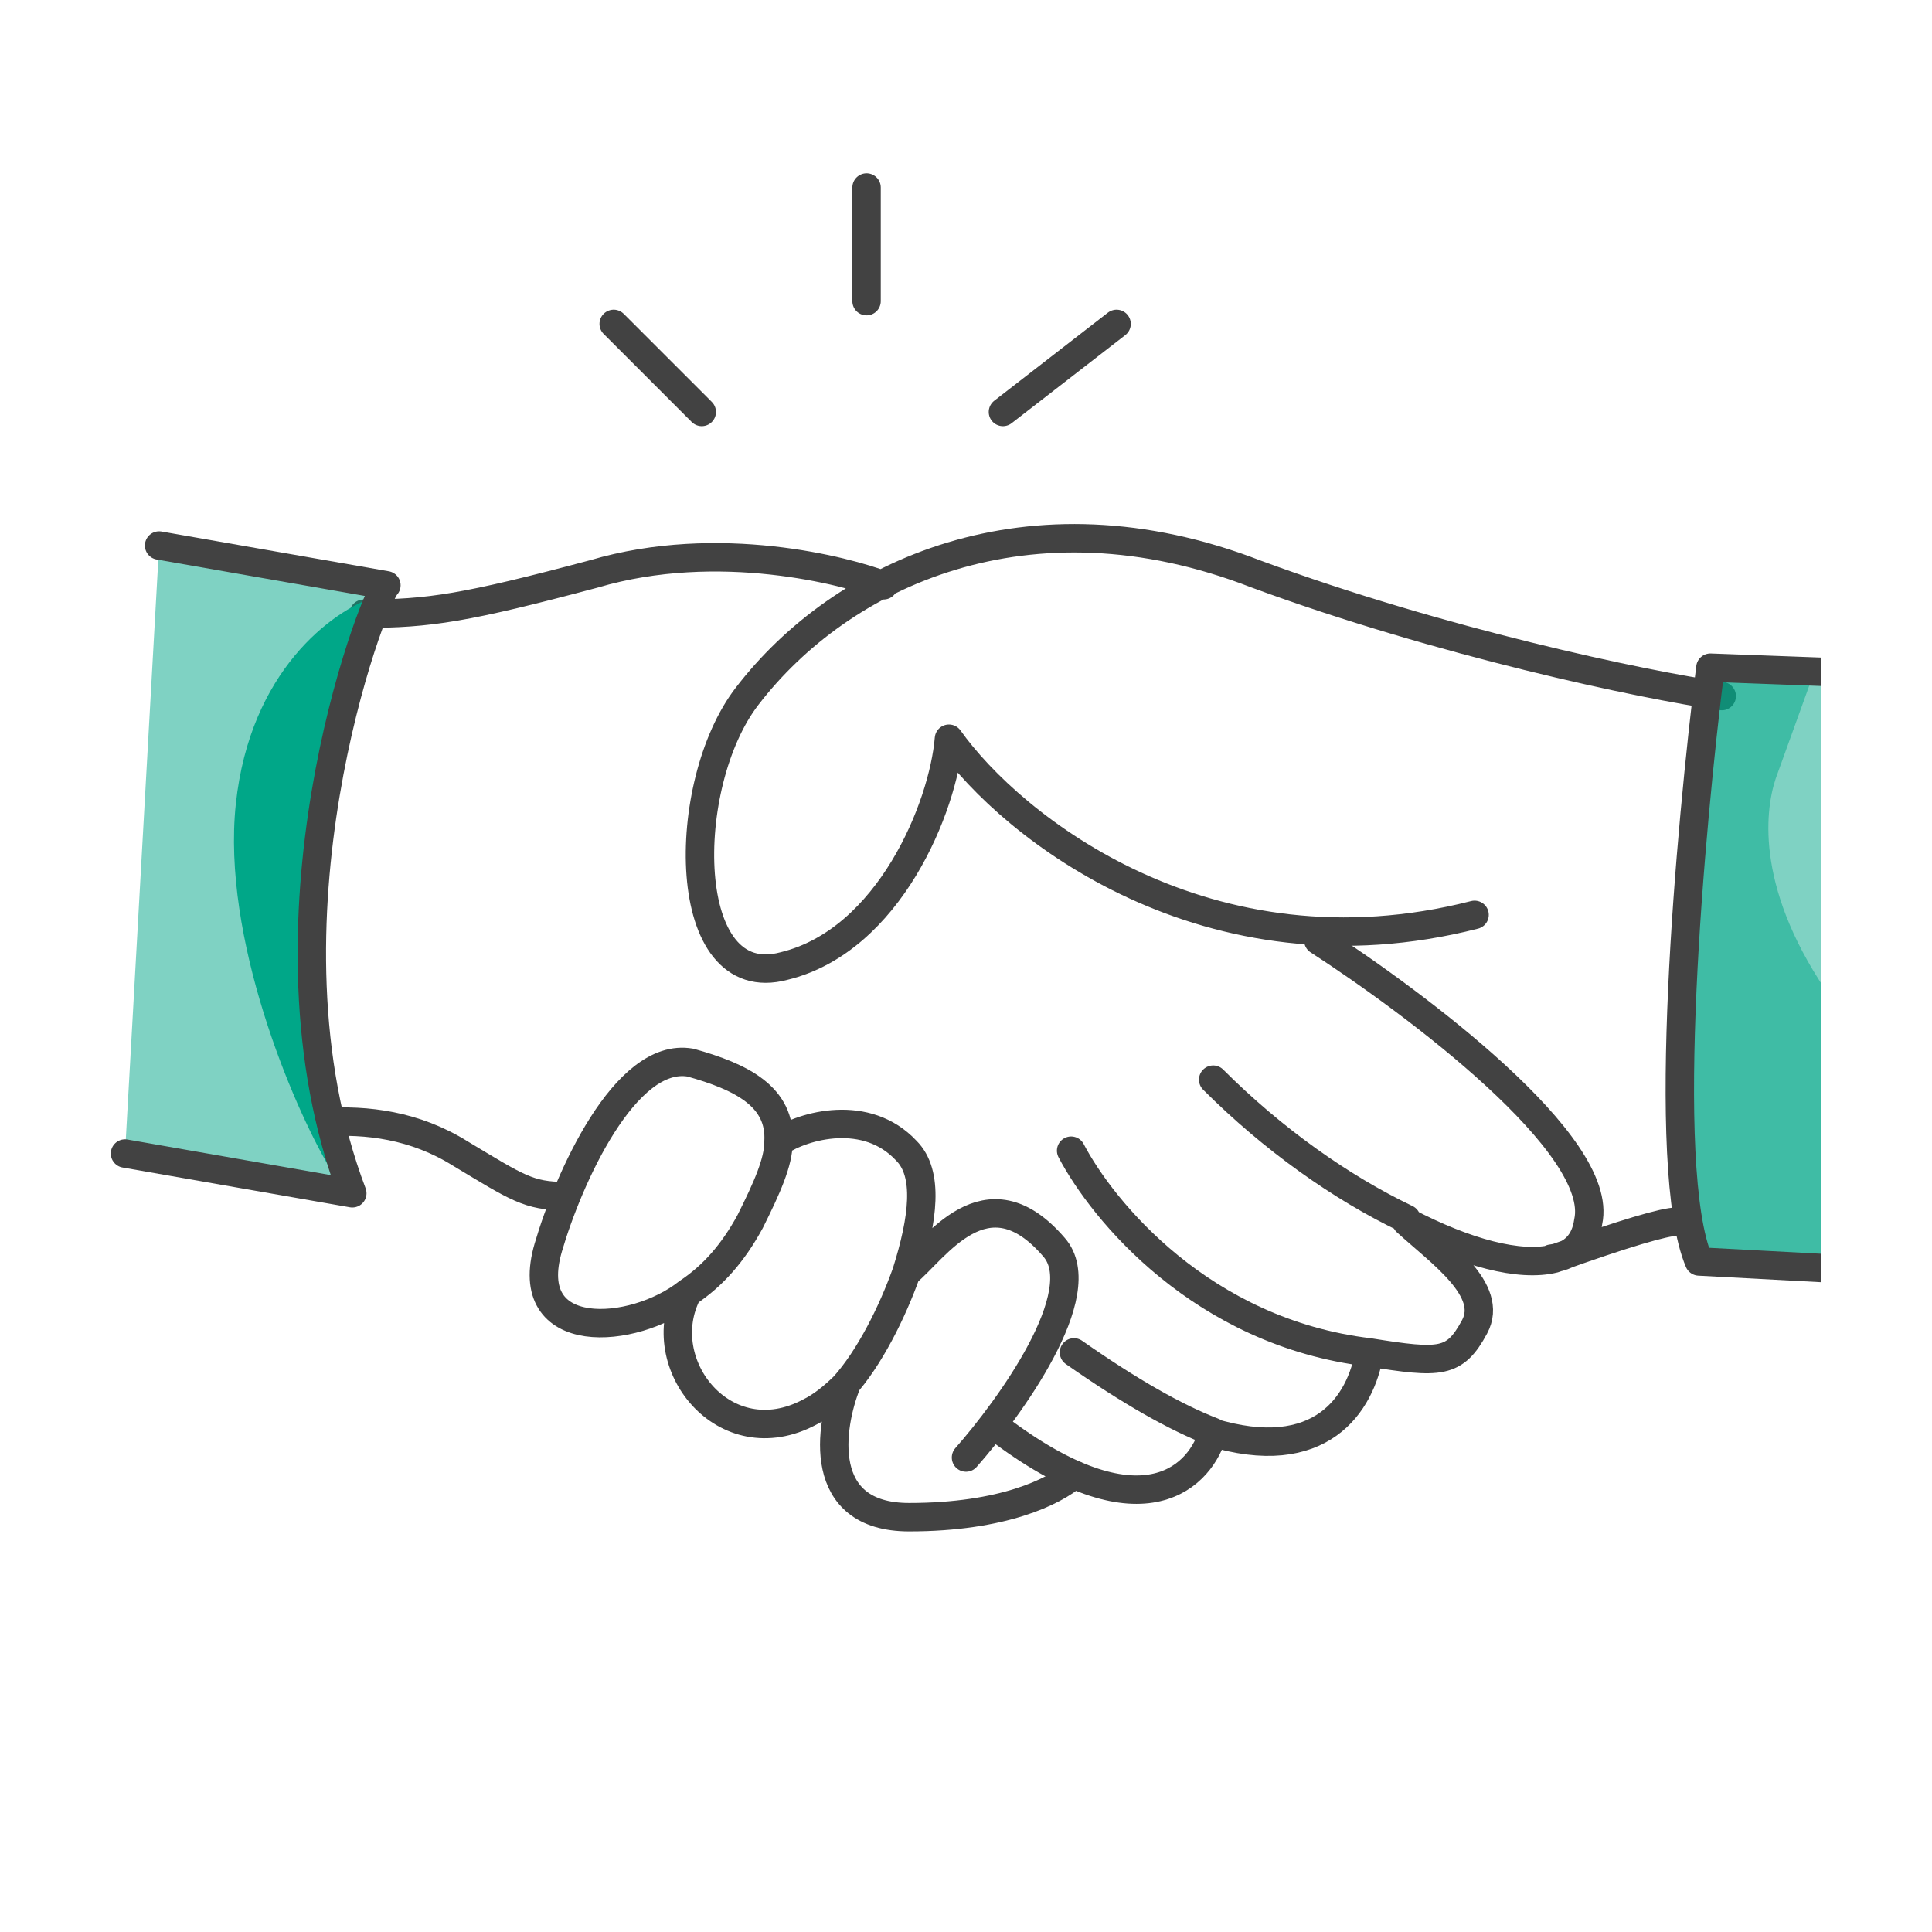 <?xml version="1.0" encoding="utf-8"?>
<!-- Generator: Adobe Illustrator 24.2.3, SVG Export Plug-In . SVG Version: 6.00 Build 0)  -->
<svg version="1.1" id="Шар_1" xmlns="http://www.w3.org/2000/svg" xmlns:xlink="http://www.w3.org/1999/xlink" x="0px" y="0px"
	 viewBox="0 0 68 68" style="enable-background:new 0 0 68 68;" xml:space="preserve">
<style type="text/css">
	.st0{clip-path:url(#SVGID_2_);}
	.st1{fill:none;stroke:#424242;stroke-linecap:round;stroke-linejoin:round;}
	.st2{fill:#00A788;fill-opacity:0.5;}
	.st3{fill:#00A788;}
	.st4{opacity:0.5;fill:#00A788;enable-background:new    ;}
	.st5{fill:none;stroke:#424242;stroke-linecap:round;}
</style>
<g>
	<g>
		<defs>
			<rect id="SVGID_1_" x="3.9" y="3.9" width="60.2" height="60.2"/>
		</defs>
		<clipPath id="SVGID_2_">
			<use xlink:href="#SVGID_1_"  style="overflow:visible;"/>
		</clipPath>
		<g class="st0">
			<path class="st1" d="M12.8,21.6c2.3,0,3.6-0.2,8.1-1.4c4.4-1.3,8.9-0.1,10.2,0.4 M60.6,24.5c-2.8-0.4-9.9-1.9-16.4-4.3
				c-8-3.1-14.6,0-17.9,4.3c-2.4,3.1-2.4,10.5,1.3,9.5c3.7-0.9,5.6-5.6,5.8-8c2.2,3.1,9.1,8.6,18.5,6.2"/>
			<path class="st1" d="M19.9,42.1c-1.3,0-1.7-0.3-3.7-1.5c-1.6-1-3.3-1.2-4.8-1.1 M46.4,33.1c3.4,2.2,10.1,7.2,9.5,9.9
				c-0.1,0.7-0.5,1.2-1.3,1.3 M42.7,38c2.1,2.1,4.5,3.8,6.8,4.9 M49.5,43c1.2,1.1,3.1,2.4,2.4,3.7s-1.2,1.3-3.7,0.9 M49.5,43
				c2.1,1.1,4,1.6,5.2,1.3 M48.2,47.6c-5.9-0.7-9.4-5-10.5-7.1 M48.2,47.6c-0.3,1.8-1.7,4-5.6,2.8 M37.8,47.6c2,1.4,3.6,2.3,4.9,2.8
				 M42.7,50.4c-0.4,1.5-2.4,3.7-7.4,0 M59,43c-0.4,0-1.8,0.4-4.3,1.3"/>
			<path class="st2" d="M12.4,42c-3.6-9.5,0.7-20.9,1.2-21.4l-8-1.4L4.4,40.6L12.4,42z"/>
			<path class="st3" d="M8.3,28.3c0.5-4.7,3.4-6.8,4.9-7.3c-2.9,4.8-2.2,15.4-1.6,20.1C10.3,38.9,7.8,33,8.3,28.3z"/>
			<path class="st1" d="M4.4,40.6l8,1.4c-3.6-9.5,0.7-20.9,1.2-21.4l-8-1.4"/>
			<path class="st4" d="M60.3,23.6l8.1,0.3l-0.9,21l-7.5-0.4C58.4,41.3,59.5,29.2,60.3,23.6z"/>
			<path class="st4" d="M60,44.5c-1.5-3.2-0.4-15.3,0.4-20.9l3.4,0.2l-1.3,3.6c-0.4,1.2-0.7,4,2,7.8c2.2,3,0.8,7.7-0.1,9.7L60,44.5z
				"/>
			<path class="st1" d="M68.3,23.8l-8.1-0.3c-0.7,5.6-1.8,17.6-0.4,20.9l7.5,0.4"/>
			<path class="st1" d="M27.4,40.2c0.1-1.6-1.3-2.3-3.1-2.8C22,37,20,41.5,19.3,43.9c-1,3.4,3,3.1,4.9,1.6 M27.4,40.2
				c0,0.7-0.4,1.6-1,2.8c-0.6,1.1-1.3,1.9-2.2,2.5 M27.4,40.2c0.9-0.6,3.1-1.2,4.5,0.3c0.8,0.8,0.6,2.4,0,4.3 M24.2,45.5
				c-1.3,2.5,1.3,5.8,4.3,4.2c0.4-0.2,0.8-0.5,1.3-1 M31.9,44.8c1-0.8,2.8-3.7,5.2-0.9c1.4,1.6-1.6,5.7-3.1,7.4 M31.9,44.8
				c-0.5,1.4-1.3,3-2.2,4 M29.8,48.7c-0.6,1.5-1.1,4.7,2.2,4.7s5.1-0.9,5.8-1.5"/>
			<path class="st5" d="M21.6,11.4l3.1,3.1 M30.5,6.6v4 M35.3,14.5l4-3.1"/>
		</g>
	</g>
</g>
</svg>

